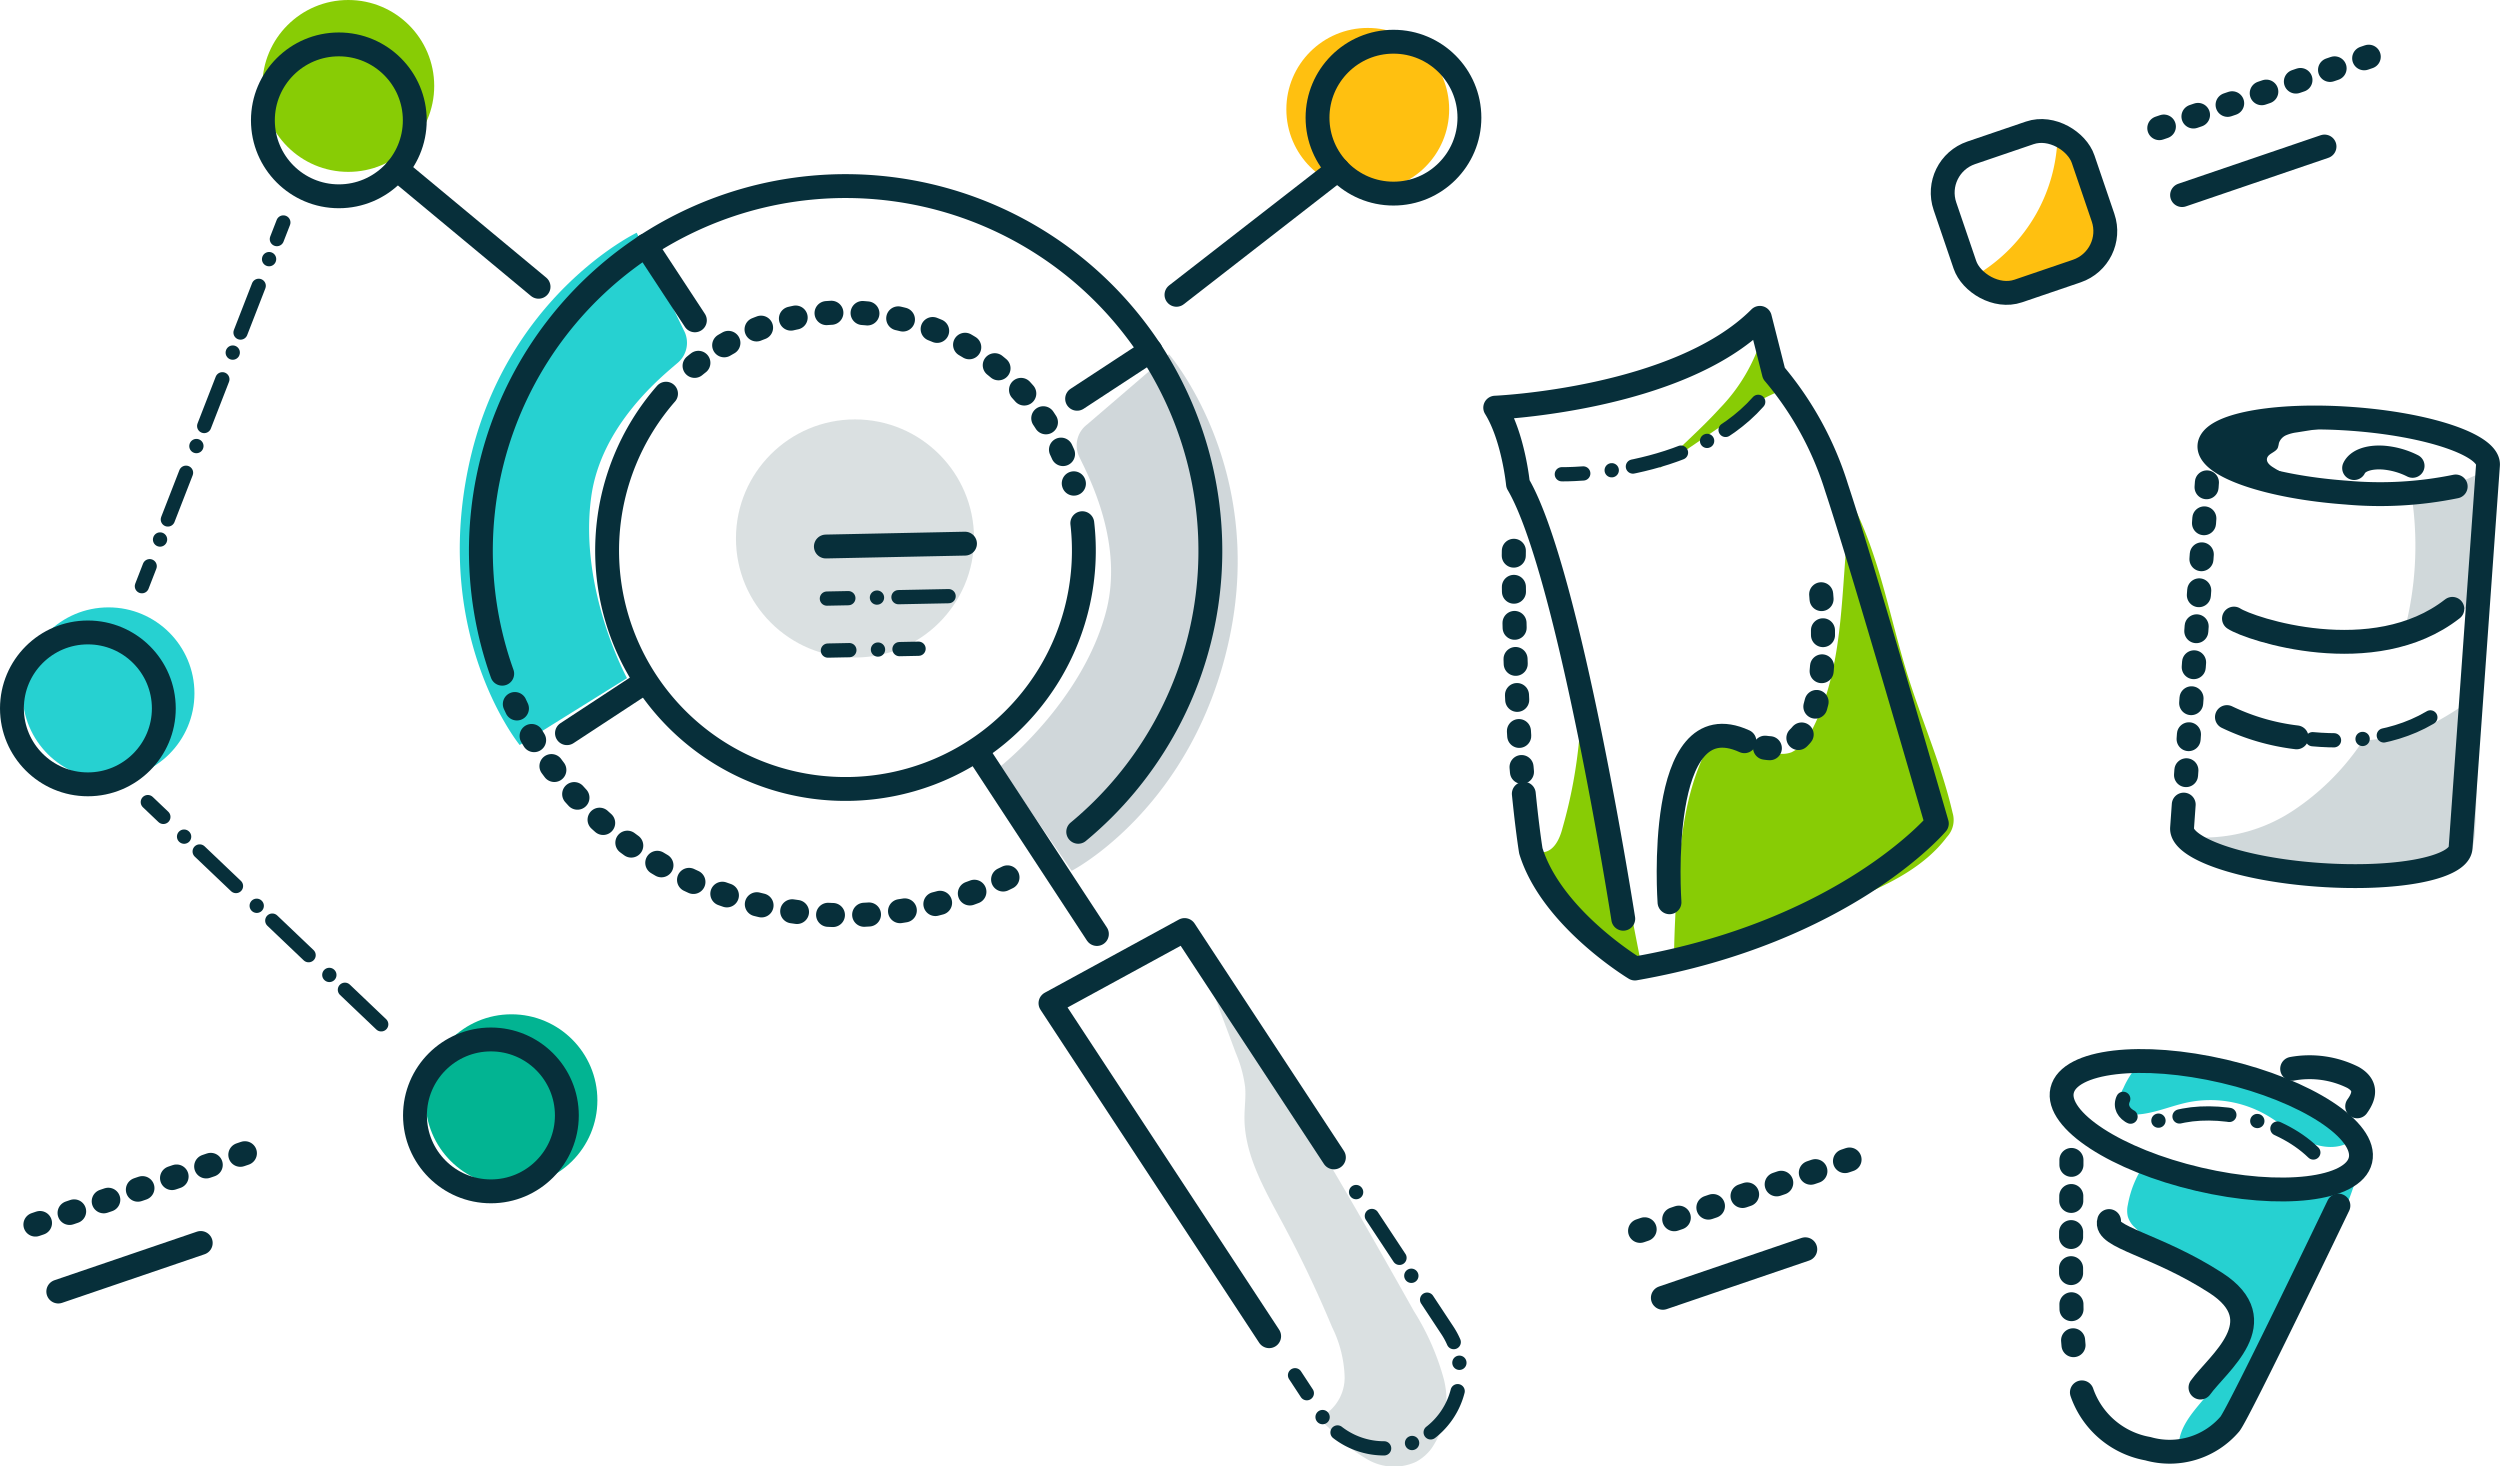 <svg xmlns="http://www.w3.org/2000/svg" viewBox="0 0 270.26 158.53">
  <defs>
    <style>
      .cls-1 {
        fill: #ffc010;
      }

      .cls-10, .cls-11, .cls-14, .cls-2, .cls-3, .cls-8 {
        fill: none;
        stroke: #072f3a;
        stroke-linecap: round;
        stroke-linejoin: round;
      }

      .cls-2 {
        stroke-width: 2.58px;
      }

      .cls-3 {
        stroke-width: 2.6px;
        stroke-dasharray: 0.52 3.38;
      }

      .cls-4 {
        fill: #26d1d1;
      }

      .cls-12, .cls-5, .cls-6 {
        fill: #072f3a;
      }

      .cls-13, .cls-5 {
        opacity: 0.19;
      }

      .cls-6 {
        opacity: 0.15;
        isolation: isolate;
      }

      .cls-7 {
        fill: #88cc05;
      }

      .cls-8 {
        stroke-width: 2.58px;
      }

      .cls-9 {
        fill: #02b492;
      }

      .cls-10 {
        stroke-width: 1.54px;
        stroke-dasharray: 2.32 3.09 0.01;
      }

      .cls-11 {
        stroke-width: 2.6px;
        stroke-dasharray: 0.52 3.38;
      }

      .cls-14 {
        stroke-width: 2.58px;
      }
    </style>
  </defs>
  <g id="Layer_2" data-name="Layer 2">
    <g id="Artwork">
      <path class="cls-1" d="M213.77,29.67a18.14,18.14,0,0,0,6.31-6.48,17.91,17.91,0,0,0,2.35-8.72,4.82,4.82,0,0,1,2.28.91,4.07,4.07,0,0,1,1,1.56c.61,1.58.82,3.27,1.31,4.89.41,1.34,1,2.76.59,4.1a3.76,3.76,0,0,1-1.48,1.86,10.6,10.6,0,0,1-2.16,1.07Q221.17,30,218.33,31a4.43,4.43,0,0,1-1,.25,4.89,4.89,0,0,1-3.3-1.33"/>
      <rect class="cls-2" x="210.91" y="15.02" width="15.78" height="15.78" rx="4.55" transform="translate(4.31 71.81) rotate(-18.82)"/>
      <line class="cls-3" x1="233.43" y1="13.85" x2="256.75" y2="5.9"/>
      <line class="cls-2" x1="235.89" y1="21.09" x2="251.29" y2="15.84"/>
      <line class="cls-3" x1="3.83" y1="132.38" x2="27.15" y2="124.44"/>
      <line class="cls-2" x1="6.3" y1="139.62" x2="21.7" y2="134.37"/>
      <line class="cls-3" x1="177.3" y1="133.06" x2="200.62" y2="125.12"/>
      <line class="cls-2" x1="179.76" y1="140.3" x2="195.16" y2="135.05"/>
    </g>
    <g id="_INFO" data-name="****INFO">
      <path id="Path_11735" data-name="Path 11735" class="cls-4" d="M63.92,53.67c-1.39,10,3.86,19.64,3.86,19.64l-11.6,7.23s-9.4-11.51-5.55-30,18.2-25.38,18.2-25.38l5.07,10.5a2.84,2.84,0,0,1-.6,3.53C71.56,40.69,65,45.92,63.92,53.67Z"/>
      <path id="Path_11736" data-name="Path 11736" class="cls-5" d="M119.49,66.41c-2.67,9.65-11.39,16.48-11.39,16.48l7.75,11.25s13.22-6.8,17.09-25.31-6.57-30.54-6.57-30.54l-8.85,7.6a2.84,2.84,0,0,0-.86,3.47C117.67,51.46,121.62,58.88,119.49,66.41Z"/>
      <path id="Path_11737" data-name="Path 11737" class="cls-6" d="M142.51,153.31a4.8,4.8,0,0,0,2.85-4.46,13,13,0,0,0-1.36-5.39A125.58,125.58,0,0,0,138.53,132c-1.89-3.53-4-7.19-4-11.18,0-1.11.17-2.23.07-3.33a13.86,13.86,0,0,0-1-3.64l-3.25-8.69c8.39,11.61,15.48,24.1,22.5,36.58a27.26,27.26,0,0,1,3.21,7.26,9.22,9.22,0,0,1-1.32,7.6,5.08,5.08,0,0,1-1.64,1.42,5.7,5.7,0,0,1-5.22-.22,16.89,16.89,0,0,1-4.2-3.42"/>
      <circle id="Ellipse_132" data-name="Ellipse 132" class="cls-4" cx="11.73" cy="74.95" r="9.29"/>
      <circle id="Ellipse_133" data-name="Ellipse 133" class="cls-7" cx="37.65" cy="9.29" r="9.29"/>
      <circle id="Ellipse_134" data-name="Ellipse 134" class="cls-1" cx="147.86" cy="11.82" r="8.8"/>
      <circle id="Ellipse_135" data-name="Ellipse 135" class="cls-6" cx="92.43" cy="58.21" r="12.87"/>
      <circle id="Ellipse_136" data-name="Ellipse 136" class="cls-8" cx="36.63" cy="13.01" r="8.21"/>
      <circle id="Ellipse_137" data-name="Ellipse 137" class="cls-8" cx="9.5" cy="76.58" r="8.21"/>
      <circle id="Ellipse_138" data-name="Ellipse 138" class="cls-9" cx="55.29" cy="118.94" r="9.29"/>
      <circle id="Ellipse_139" data-name="Ellipse 139" class="cls-8" cx="53.07" cy="120.58" r="8.21"/>
      <circle id="Ellipse_140" data-name="Ellipse 140" class="cls-8" cx="150.64" cy="12.72" r="8.21"/>
      <path id="Path_11738" data-name="Path 11738" class="cls-10" d="M140,148.67l2.74,4.18a8.22,8.22,0,0,0,11.37,2.39l0,0h0a8.22,8.22,0,0,0,2.39-11.37l0,0h0l-10.19-15.44"/>
      <path id="Path_11739" data-name="Path 11739" class="cls-8" d="M144.2,125.12l-16.14-24.58-14.5,7.91,23.64,36"/>
      <line id="Line_823" data-name="Line 823" class="cls-10" x1="15.34" y1="63.37" x2="30.63" y2="24.05"/>
      <line id="Line_824" data-name="Line 824" class="cls-8" x1="42.92" y1="18.29" x2="58.22" y2="31"/>
      <line id="Line_825" data-name="Line 825" class="cls-8" x1="127.18" y1="31.87" x2="144.63" y2="18.31"/>
      <g id="Group_10939" data-name="Group 10939">
        <path id="Path_11740" data-name="Path 11740" class="cls-8" d="M54.29,72.83a39.43,39.43,0,1,1,62.27,17.09"/>
        <path id="Path_11741" data-name="Path 11741" class="cls-11" d="M108.91,94.85A39.43,39.43,0,0,1,56.08,77c-.2-.41-.39-.81-.57-1.22"/>
        <path id="Path_11742" data-name="Path 11742" class="cls-8" d="M117,56.56a25.77,25.77,0,1,1-45-14"/>
        <path id="Path_11743" data-name="Path 11743" class="cls-11" d="M75.09,39.55a25.78,25.78,0,0,1,41,12.73"/>
        <line id="Line_826" data-name="Line 826" class="cls-8" x1="105.72" y1="81.35" x2="118.58" y2="100.97"/>
        <line id="Line_827" data-name="Line 827" class="cls-8" x1="75.12" y1="34.63" x2="69.81" y2="26.54"/>
        <line id="Line_828" data-name="Line 828" class="cls-8" x1="69.58" y1="73.82" x2="61.29" y2="79.26"/>
        <line id="Line_829" data-name="Line 829" class="cls-8" x1="124.39" y1="37.9" x2="116.44" y2="43.11"/>
      </g>
      <g id="Group_10940" data-name="Group 10940">
        <line id="Line_830" data-name="Line 830" class="cls-8" x1="89.28" y1="59.08" x2="104.32" y2="58.77"/>
        <line id="Line_831" data-name="Line 831" class="cls-10" x1="89.39" y1="64.71" x2="104.43" y2="64.41"/>
        <line id="Line_832" data-name="Line 832" class="cls-10" x1="89.5" y1="70.33" x2="99.3" y2="70.13"/>
      </g>
      <line id="Line_833" data-name="Line 833" class="cls-10" x1="15.98" y1="86.71" x2="42.92" y2="112.36"/>
      <g id="Group_11261" data-name="Group 11261">
        <path id="Path_11884" data-name="Path 11884" class="cls-7" d="M181,103.74c6.61-2,13.23-4,19.61-6.66,3.7-1.54,7.46-3.4,9.86-6.6a2.68,2.68,0,0,0,.61-2.62c-1.15-5-3.24-9.76-4.79-14.65-2-6.35-3.06-13.07-6.16-19-1.26,8.3-.41,17.18-4.22,24.65a4.66,4.66,0,0,1-2.23,2.46c-1.36.52-2.86-.19-4.18-.82s-3-1.15-4.18-.35A4.09,4.09,0,0,0,184,82.07c-1.7,3.86-2.24,8.11-2.59,12.32-.28,3.44-.44,6.89-.46,10.35"/>
        <path id="Path_11885" data-name="Path 11885" class="cls-7" d="M166.83,92.13c1.2-.14,1.8-1.49,2.09-2.64a52.35,52.35,0,0,0,1.73-19.92l6.88,35.25-2.63-2.38c-3.06-2.78-6.17-5.64-8.17-9.23"/>
        <path id="Path_11886" data-name="Path 11886" class="cls-7" d="M190.52,36.27a19,19,0,0,1-4.61,7.88c-2.07,2.28-4.42,4.28-6.55,6.48l8.81-6a25.87,25.87,0,0,1,2.29-1.44A18.21,18.21,0,0,1,193,42.05a3.67,3.67,0,0,0-.72-1.18,4.34,4.34,0,0,1-.84-.92,3.53,3.53,0,0,1-.26-1.25,6.6,6.6,0,0,0-.6-2.09"/>
        <g id="Group_11260" data-name="Group 11260">
          <path id="Path_11887" data-name="Path 11887" class="cls-11" d="M164.53,83.44c-.7-7.46-1-20.41-.85-25.63"/>
          <path id="Path_11888" data-name="Path 11888" class="cls-8" d="M175.48,99.32s-5.87-37.65-11.38-47c0,0-.49-5.07-2.46-8.25,0,0,19.78-.84,28.61-9.71l1.52,6a35.41,35.41,0,0,1,6.78,12.39c2.67,8,10.83,36.28,10.83,36.28s-9.87,11.69-32.64,15.67c0,0-9-5.42-11.25-12.72-.23-1.44-.5-3.61-.76-6.17"/>
          <path id="Path_11889" data-name="Path 11889" class="cls-10" d="M168.84,51.27s14.07.25,21.23-7.83"/>
          <path id="Path_11890" data-name="Path 11890" class="cls-11" d="M190.81,80.83c7.28,1.12,6.51-12.52,5.9-18.45"/>
          <path id="Path_11891" data-name="Path 11891" class="cls-8" d="M180.48,97.54s-1.57-21.84,8.1-17.41"/>
        </g>
      </g>
      <path id="Path_11892" data-name="Path 11892" class="cls-12" d="M250.14,52.3a13,13,0,0,1-4.41-1.78c-.36-.22-.73-.55-.66-.94.1-.56.94-.66,1.17-1.17a3.14,3.14,0,0,0,.12-.51,1.42,1.42,0,0,1,.78-.85,4.37,4.37,0,0,1,1.18-.31c4.19-.67,8.46-1.34,12.66-.77a47.53,47.53,0,0,0-9.77-1.44,24.24,24.24,0,0,0-3.81-.05,29.48,29.48,0,0,0-3.08.5,28.15,28.15,0,0,0-2.85.69,4.67,4.67,0,0,0-1.54.74,1.88,1.88,0,0,0-.75,1.48,2.23,2.23,0,0,0,.67,1.44,9,9,0,0,0,3.94,2,29.44,29.44,0,0,0,5.48,1.19"/>
      <g id="Group_11262" data-name="Group 11262" class="cls-13">
        <path id="Path_11893" data-name="Path 11893" class="cls-12" d="M259.53,69.59a33,33,0,0,0,8.56-5c.49-4.63,1.29-9.27,1-13.92a40.85,40.85,0,0,1-8.35,3.15A36.15,36.15,0,0,1,259.53,69.59Z"/>
        <path id="Path_11894" data-name="Path 11894" class="cls-12" d="M268,78c0-1,.07-2.06.12-3.1a34.48,34.48,0,0,1-4.29,2.87,17.19,17.19,0,0,1-3.46,1.51,23.52,23.52,0,0,1-3.82.68l-1.12.13-.38.55a26.66,26.66,0,0,1-7.26,7.06,17.5,17.5,0,0,1-9.63,2.84l-.5.28c1.8,2.57,5.26,3.28,8.37,3.68a61.33,61.33,0,0,0,17.27.22,5.55,5.55,0,0,0,2.79-1c1.28-1.08,1.45-3,1.51-4.64Q267.83,83.57,268,78Z"/>
      </g>
      <g id="Group_11263" data-name="Group 11263">
        <line id="Line_1010" data-name="Line 1010" class="cls-11" x1="236.32" y1="83.79" x2="238.64" y2="51.25"/>
        <path id="Path_11895" data-name="Path 11895" class="cls-8" d="M265.47,52.59a40.64,40.64,0,0,1-11.85.66c-8.31-.6-14.92-2.86-14.77-5.06s7-3.51,15.35-2.91,14.92,2.85,14.76,5L266,91.65c-.15,2.21-7,3.51-15.34,2.92s-14.92-2.86-14.77-5.06l.18-2.53"/>
        <path id="Path_11896" data-name="Path 11896" class="cls-8" d="M254.49,50.6c.37-.78,1.54-1.24,3.17-1.13a8.55,8.55,0,0,1,3.15.89"/>
        <path id="Path_11897" data-name="Path 11897" class="cls-10" d="M250,79.91c4.6.42,10.08-.12,14.32-3.44"/>
        <path id="Path_11898" data-name="Path 11898" class="cls-8" d="M240.74,77.52a23.89,23.89,0,0,0,7.53,2.19"/>
        <path id="Path_11899" data-name="Path 11899" class="cls-8" d="M241.5,66.87c1.66,1.11,15.09,5.61,23.61-1.05"/>
      </g>
      <g id="Group_11266" data-name="Group 11266">
        <path id="Path_11900" data-name="Path 11900" class="cls-4" d="M235.53,156.21c.07-1.86,1.39-3.41,2.59-4.83a45.66,45.66,0,0,0,3.25-4.23,8.41,8.41,0,0,0,1.45-3.31,6.32,6.32,0,0,0-1.8-5,13.49,13.49,0,0,0-4.57-3c-2-.88-4.12-1.6-5.66-3.14a2.62,2.62,0,0,1-.76-1.17,2.81,2.81,0,0,1,0-1.29,11.17,11.17,0,0,1,1.84-4.45.81.81,0,0,1,.3-.31.94.94,0,0,1,.66,0,84.65,84.65,0,0,0,13.63,2.85c2.82.3,5.84.34,8.28-1.1a26.25,26.25,0,0,1-2.46,5.92Q247.71,142,243.39,151a11,11,0,0,1-2.71,3.95,8.29,8.29,0,0,1-5.38,1.41"/>
        <path id="Path_11901" data-name="Path 11901" class="cls-4" d="M231.06,115.22a9.85,9.85,0,0,0-1.52,2.42,2.76,2.76,0,0,0-.2,2.33.86.86,0,0,0,.4.42,1.16,1.16,0,0,0,.41.09c2.17.16,4.22-.86,6.36-1.31a12.2,12.2,0,0,1,8.62,1.44c1.48.87,2.76,2.06,4.31,2.79s3.54.91,4.87-.18a18.58,18.58,0,0,0-7.28-5,42,42,0,0,0-8.62-2.28,22.17,22.17,0,0,0-8-.38"/>
        <g id="Group_11265" data-name="Group 11265">
          <ellipse id="Ellipse_179" data-name="Ellipse 179" class="cls-14" cx="239.05" cy="121.65" rx="5.99" ry="16.56" transform="translate(66.17 326.72) rotate(-76.84)"/>
          <path id="Path_11902" data-name="Path 11902" class="cls-8" d="M247.79,115.54a10.53,10.53,0,0,1,6.59.94c1.31.76,1.41,1.78.44,3.12"/>
          <path id="Path_11903" data-name="Path 11903" class="cls-10" d="M229.53,118.79c-.73,1.58,1.46,3.17,5.71,2s11,.08,14.84,3.8"/>
          <path id="Path_11904" data-name="Path 11904" class="cls-8" d="M225.06,150.52a9.26,9.26,0,0,0,7.14,6.09,8.57,8.57,0,0,0,8.87-2.68c1.07-1.41,11.72-23.6,11.72-23.6"/>
          <path id="Path_11905" data-name="Path 11905" class="cls-11" d="M223.93,125.4c0,3.6-.09,11.53,0,15.58a56.22,56.22,0,0,0,.58,7.44"/>
          <path id="Path_11906" data-name="Path 11906" class="cls-8" d="M237.88,150c1.9-2.64,8.09-7.16,1.65-11.32S227.45,133.77,228,132"/>
        </g>
      </g>
    </g>
  </g>
</svg>

